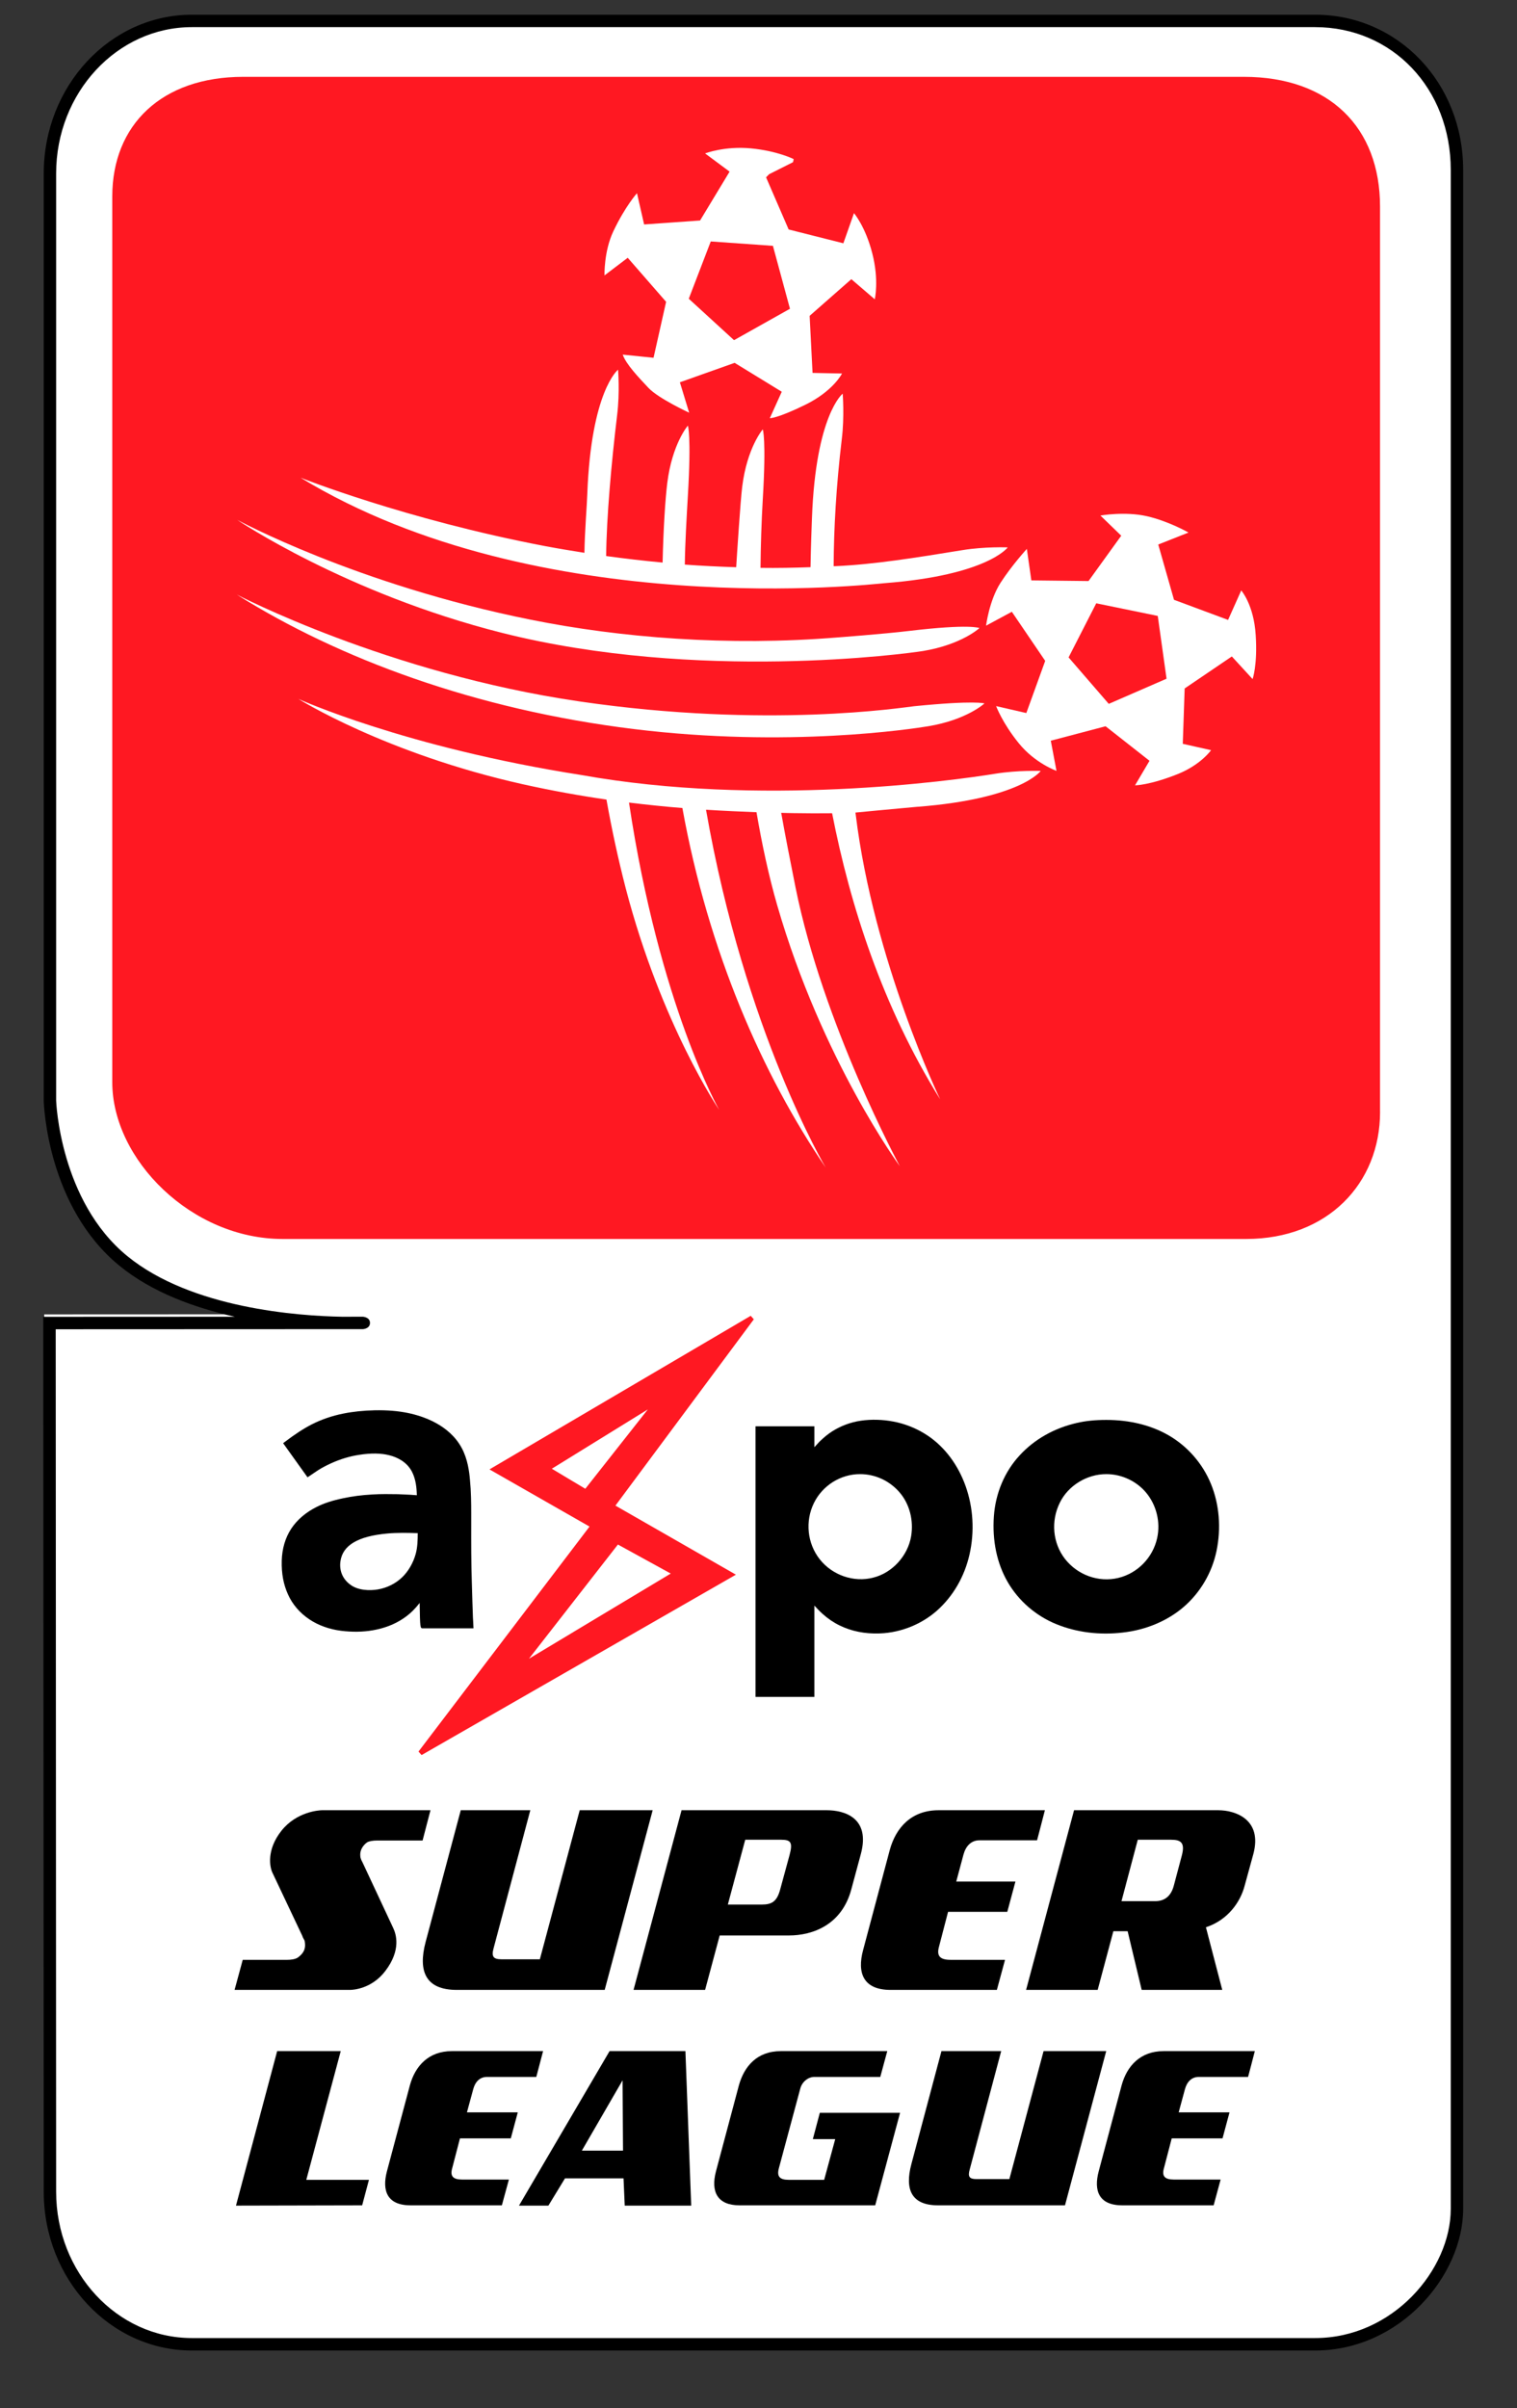 <?xml version="1.0" encoding="UTF-8" standalone="no"?>
<svg
   xmlns:dc="http://purl.org/dc/elements/1.1/"
   xmlns:cc="http://creativecommons.org/ns#"
   xmlns:rdf="http://www.w3.org/1999/02/22-rdf-syntax-ns#"
   xmlns:svg="http://www.w3.org/2000/svg"
   xmlns="http://www.w3.org/2000/svg"
   xmlns:sodipodi="http://sodipodi.sourceforge.net/DTD/sodipodi-0.dtd"
   xmlns:inkscape="http://www.inkscape.org/namespaces/inkscape"
   width="138.996"
   height="220.57"
   id="svg2"
   sodipodi:version="0.32"
   inkscape:version="0.46"
   sodipodi:docname="Axpo Super League.svg"
   inkscape:output_extension="org.inkscape.output.svg.inkscape"
   version="1.0">
  <rect width="100%" height="100%" fill="#333333" stroke="none"/>
  <sodipodi:namedview
     inkscape:window-height="968"
     inkscape:window-width="1280"
     inkscape:pageshadow="2"
     inkscape:pageopacity="0.0"
     guidetolerance="10.0"
     gridtolerance="10.0"
     objecttolerance="10.0"
     borderopacity="1.0"
     bordercolor="#666666"
     pagecolor="#ffffff"
     id="base"
     showgrid="false"
     inkscape:zoom="5.33"
     inkscape:cx="101.3015"
     inkscape:cy="45.424122"
     inkscape:window-x="-4"
     inkscape:window-y="-4"
     inkscape:current-layer="g12" />
  <defs
     id="defs4">
    <inkscape:perspective
       sodipodi:type="inkscape:persp3d"
       inkscape:vp_x="0 : 114.287 : 1"
       inkscape:vp_y="0 : 1000 : 0"
       inkscape:vp_z="138.996 : 114.287 : 1"
       inkscape:persp3d-origin="69.498001 : 76.191335 : 1"
       id="perspective69" />
    <marker
       id="ArrowEnd"
       viewBox="0 0 10 10"
       refX="0"
       refY="5"
       markerUnits="strokeWidth"
       markerWidth="4"
       markerHeight="3"
       orient="auto">
      <path
         d="M 0,0 L 10,5 L 0,10 L 0,0 z"
         id="path7" />
    </marker>
    <marker
       id="ArrowStart"
       viewBox="0 0 10 10"
       refX="10"
       refY="5"
       markerUnits="strokeWidth"
       markerWidth="4"
       markerHeight="3"
       orient="auto">
      <path
         d="M 10,0 L 0,5 L 10,10 L 10,0 z"
         id="path10" />
    </marker>
  </defs>
  <g
     id="g12">
    <g
       id="g2409"
       transform="matrix(0.931,0,0,0.932,-76.303,-32.497)"
       style="fill:#ffffff">
      <path
         id="path2411"
         d="M 210.809,36.622 L 100.856,36.622 C 92.86,36.622 86.356,43.591 86.356,52.157 L 86.356,142.915 C 86.368,143.337 86.731,153.29 93.763,159.04 C 96.962,161.657 101.114,163.149 105.063,164.036 C 96.294,164.04 86.309,164.044 86.309,164.044 L 86.356,249.661 C 86.356,258.223 92.86,265.196 100.856,265.196 L 210.809,265.196 C 219.106,265.196 225.305,257.876 225.305,251.333 L 225.305,51.817 C 225.305,43.298 218.938,36.622 210.809,36.622 z"
         style="fill:#ffffff;fill-opacity:1;fill-rule:evenodd;stroke:none"
         sodipodi:nodetypes="ccccscccccccc" />
    </g>
    <g
       id="g2610"
       transform="matrix(0.936,0,0,0.936,3.209,6.1856851e-2)">
      <path
         id="path16"
         d="M 125.306,1.374 L 15.353,1.374 C 7.357,1.374 0.853,8.343 0.853,16.909 L 0.853,107.667 C 0.864,108.089 1.228,118.042 8.259,123.792 C 11.458,126.409 15.61,127.901 19.56,128.788 C 10.79,128.792 0.806,128.796 0.806,128.796 L 0.853,214.413 C 0.853,222.975 7.357,229.948 15.353,229.948 L 125.306,229.948 C 133.603,229.948 139.802,222.628 139.802,216.085 L 139.802,16.569 C 139.802,8.05 133.435,1.374 125.306,1.374 z M 138.587,216.085 C 138.587,222.053 132.908,228.729 125.306,228.729 L 15.353,228.729 C 8.028,228.729 2.067,222.307 2.067,214.413 L 2.025,130.011 L 32.114,129.999 C 32.114,129.999 32.79,129.956 32.79,129.393 C 32.79,128.815 32.087,128.784 32.087,128.784 C 32.087,128.784 30.321,128.788 30.075,128.788 C 25.782,128.71 15.31,127.983 9.032,122.85 C 2.442,117.464 2.071,107.757 2.067,107.636 C 2.067,107.608 2.067,16.909 2.067,16.909 C 2.067,9.014 8.028,2.589 15.353,2.589 L 125.306,2.589 C 132.876,2.589 138.587,8.6 138.587,16.569 L 138.587,216.085"
         style="fill:#000000;fill-rule:evenodd;stroke:none" />
      <path
         id="path18"
         d="M 131.668,108.734 C 131.668,115.746 126.527,121.176 118.562,121.176 L 24.23,121.176 C 15.336,121.176 7.562,113.414 7.562,105.836 L 7.562,19.164 C 7.562,12.148 12.41,7.453 20.379,7.453 L 118.332,7.453 C 126.715,7.453 131.664,12.414 131.664,20.152 L 131.664,108.734"
         style="fill:#ff1822;fill-rule:evenodd;stroke:none" />
      <path
         id="path20"
         d="M 67.992,16.73 L 65.102,21.512 L 59.625,21.898 L 58.926,18.84 C 58.926,18.84 57.777,20.113 56.609,22.574 C 55.676,24.547 55.746,26.886 55.746,26.886 L 58.02,25.16 L 61.777,29.469 L 60.547,34.945 L 57.531,34.636 C 57.844,35.562 59.074,36.855 60.055,37.898 C 61.043,38.941 64.035,40.32 64.035,40.32 L 63.125,37.344 L 68.484,35.441 L 73.098,38.269 L 71.93,40.855 C 71.93,40.855 72.602,40.91 75.375,39.558 C 78.144,38.207 79,36.484 79,36.484 L 76.113,36.426 L 75.828,30.84 L 79.91,27.254 L 82.203,29.222 C 82.203,29.222 82.641,27.375 81.961,24.73 C 81.285,22.086 80.168,20.793 80.168,20.793 L 79.129,23.742 L 73.773,22.39 L 71.562,17.285 L 71.863,16.98 L 74.203,15.804 L 74.266,15.504 C 74.266,15.504 72.672,14.699 70.078,14.453 C 67.496,14.207 65.594,14.949 65.594,14.949 L 67.992,16.73"
         style="fill:#ffffff;fill-rule:evenodd;stroke:none" />
      <path
         id="path22"
         d="M 106.328,52.359 L 103.129,56.793 L 97.531,56.73 L 97.09,53.648 C 97.09,53.648 95.621,55.25 94.512,56.969 C 93.406,58.691 93.098,61.16 93.098,61.16 L 95.621,59.801 L 98.887,64.605 L 97.039,69.711 L 94.082,69.031 C 94.082,69.031 94.699,70.695 96.301,72.664 C 97.894,74.633 99.992,75.367 99.992,75.367 L 99.434,72.418 L 104.797,71.004 L 109.098,74.383 L 107.68,76.785 C 107.68,76.785 109.098,76.785 111.867,75.679 C 114.125,74.773 115.125,73.344 115.125,73.344 L 112.355,72.722 L 112.539,67.304 L 117.156,64.172 L 119.188,66.386 C 119.188,66.386 119.684,65.031 119.492,62.074 C 119.312,59.121 118.078,57.711 118.078,57.711 L 116.789,60.597 L 111.496,58.629 L 109.953,53.219 L 112.914,52.047 C 112.914,52.047 111,50.945 108.848,50.449 C 106.688,49.957 104.293,50.383 104.293,50.383 L 106.328,52.355"
         style="fill:#ffffff;fill-rule:evenodd;stroke:none" />
      <path
         id="path24"
         d="M 90.781,53.769 C 86.18,54.519 82.121,55.168 78.394,55.336 C 78.324,55.336 78.246,55.336 78.176,55.34 C 78.195,51.64 78.426,47.488 78.977,42.886 C 79.246,40.676 79.062,38.457 79.062,38.457 C 79.062,38.457 76.43,40.519 76.055,50.621 C 76.019,51.578 75.949,53.383 75.914,55.437 C 74.289,55.496 72.652,55.527 71.019,55.504 C 71.039,53.398 71.109,51.027 71.238,48.84 C 71.598,42.836 71.238,41.953 71.238,41.953 C 71.238,41.953 69.703,43.726 69.227,47.558 C 69.051,48.953 68.703,54.386 68.637,55.441 C 66.949,55.386 65.273,55.308 63.609,55.183 C 63.637,53.086 63.781,50.633 63.906,48.476 C 64.262,42.476 63.906,41.586 63.906,41.586 C 63.906,41.586 62.367,43.363 61.891,47.199 C 61.703,48.715 61.512,51.582 61.434,54.984 C 59.559,54.812 57.719,54.594 55.91,54.347 C 55.938,50.617 56.43,45.136 56.984,40.547 C 57.258,38.336 57.074,36.109 57.074,36.109 C 57.074,36.109 54.441,38.172 54.062,48.281 C 54.035,49.238 53.812,51.953 53.781,54.031 C 52.473,53.824 51.172,53.609 49.91,53.371 C 36.223,50.758 25.992,46.679 25.992,46.679 C 49.363,60.894 82.211,57.074 83.176,57 C 93.258,56.219 95.219,53.5 95.219,53.5 C 95.219,53.5 92.981,53.41 90.781,53.769"
         style="fill:#ffffff;fill-rule:evenodd;stroke:none" />
      <path
         id="path26"
         d="M 86.93,63.64 C 90.738,63.004 92.449,61.394 92.449,61.394 C 92.449,61.394 91.539,60.961 85.562,61.676 C 82.922,61.988 78.504,62.316 78.504,62.316 C 67.852,63.183 57.324,62.351 48.492,60.57 C 31.414,57.133 19.785,50.801 19.785,50.801 C 19.785,50.801 30.402,58.008 45.742,61.871 C 64.859,66.683 85.383,63.89 86.926,63.64"
         style="fill:#ffffff;fill-rule:evenodd;stroke:none" />
      <path
         id="path28"
         d="M 87.426,71.004 C 91.231,70.371 92.941,68.769 92.941,68.769 C 92.941,68.769 92.039,68.445 86.059,69.043 C 85.004,69.152 71.699,71.269 53.297,68.574 C 34.477,65.824 19.742,58.113 19.742,58.113 C 29.711,64.386 43.137,69.379 58.617,71.277 C 73.699,73.129 85.879,71.258 87.426,71.004"
         style="fill:#ffffff;fill-rule:evenodd;stroke:none" />
      <path
         id="path30"
         d="M 86.414,78.883 C 96.5,78.094 98.449,75.375 98.449,75.375 C 98.449,75.375 96.219,75.293 94.027,75.644 C 89.617,76.363 70.941,78.906 53.516,75.781 C 36.172,73.07 25.773,68.324 25.773,68.324 C 25.773,68.324 34.277,73.676 47.793,76.687 C 50.629,77.316 53.34,77.801 55.938,78.176 C 56.43,80.933 57.039,83.824 57.82,86.844 C 61.316,100.234 66.973,108.543 66.973,108.543 C 66.973,108.543 61.121,98.316 58.145,78.472 C 59.953,78.691 61.688,78.871 63.371,79.004 C 65.91,93.07 71.231,105.144 77.402,114.195 C 77.402,114.195 69.484,100.922 65.684,79.172 C 67.414,79.285 69.062,79.351 70.625,79.414 C 71.16,82.547 71.82,85.636 72.652,88.519 C 77.047,103.715 84.656,114.054 84.656,114.054 C 84.656,114.054 77.133,100.176 74.438,86.73 C 73.922,84.144 73.449,81.762 73.043,79.476 C 73.441,79.492 73.84,79.496 74.234,79.504 C 75.562,79.527 76.82,79.527 78.027,79.515 C 79.789,88.531 82.961,98.445 88.606,107.515 C 88.606,107.515 82.082,93.965 80.336,79.629 C 80.328,79.566 80.316,79.515 80.312,79.449 C 80.312,79.449 85.453,78.957 86.414,78.879"
         style="fill:#ffffff;fill-rule:evenodd;stroke:none" />
      <path
         id="path32"
         d="M 63.996,29.168 L 68.426,33.222 L 73.902,30.148 L 72.234,23.992 L 66.148,23.562 L 63.996,29.168"
         style="fill:#ff1822;fill-rule:evenodd;stroke:none" />
      <path
         id="path34"
         d="M 101.176,64.265 L 105.109,68.812 L 110.766,66.351 L 109.906,60.207 L 103.883,58.972 L 101.176,64.265"
         style="fill:#ff1822;fill-rule:evenodd;stroke:none" />
      <path
         id="path36"
         d="M 19.672,215.769 L 23.703,200.652 L 29.926,200.652 L 26.555,213.246 L 32.688,213.246 L 32.023,215.742 L 19.672,215.769"
         style="fill:#000000;fill-rule:evenodd;stroke:none" />
      <path
         id="path38"
         d="M 36.766,215.742 C 34.48,215.742 33.938,214.328 34.453,212.394 L 36.695,204 C 37.215,202.094 38.535,200.652 40.797,200.652 L 49.734,200.652 C 49.566,201.312 49.07,203.176 49.07,203.176 L 44.238,203.176 C 43.531,203.176 43.082,203.672 42.895,204.379 L 42.281,206.64 L 47.258,206.64 L 46.574,209.187 L 41.598,209.187 L 40.844,212.086 C 40.609,212.887 40.914,213.219 41.812,213.219 L 46.387,213.219 L 45.699,215.742 L 36.766,215.742"
         style="fill:#000000;fill-rule:evenodd;stroke:none" />
      <path
         id="path40"
         d="M 57.727,215.769 L 57.609,213.101 L 51.879,213.101 L 50.254,215.769 L 47.375,215.769 L 56.242,200.652 C 63.148,200.652 63.668,200.652 63.668,200.652 L 64.234,215.769 L 57.727,215.769 z M 57.516,203.508 L 53.531,210.387 L 57.559,210.387 L 57.516,203.508"
         style="fill:#000000;fill-rule:evenodd;stroke:none" />
      <path
         id="path42"
         d="M 68.973,215.742 C 66.824,215.742 66.117,214.445 66.664,212.394 L 68.902,204 C 69.422,202.14 70.672,200.652 73.008,200.652 L 83.426,200.652 L 82.742,203.176 L 76.281,203.176 C 75.672,203.176 75.078,203.672 74.914,204.308 L 72.816,212.109 C 72.602,212.914 72.887,213.246 73.785,213.246 L 77.25,213.246 L 78.332,209.262 L 76.141,209.262 L 76.824,206.687 L 84.68,206.687 L 82.246,215.742 L 68.973,215.742"
         style="fill:#000000;fill-rule:evenodd;stroke:none" />
      <path
         id="path44"
         d="M 88.402,215.742 C 85.785,215.742 85.125,214.187 85.785,211.711 L 88.731,200.652 L 94.578,200.652 L 91.492,212.25 C 91.301,212.937 91.465,213.172 92.148,213.172 L 95.379,213.172 L 98.727,200.652 L 104.859,200.652 L 100.824,215.742 L 88.402,215.742"
         style="fill:#000000;fill-rule:evenodd;stroke:none" />
      <path
         id="path46"
         d="M 106.438,215.742 C 104.148,215.742 103.609,214.328 104.129,212.394 L 106.367,204 C 106.887,202.094 108.207,200.652 110.469,200.652 L 119.406,200.652 C 119.242,201.312 118.746,203.176 118.746,203.176 L 113.914,203.176 C 113.207,203.176 112.758,203.672 112.566,204.379 L 111.953,206.64 L 116.93,206.64 L 116.246,209.187 L 111.273,209.187 L 110.516,212.086 C 110.281,212.887 110.586,213.219 111.484,213.219 L 116.059,213.219 L 115.375,215.742 L 106.438,215.742"
         style="fill:#000000;fill-rule:evenodd;stroke:none" />
      <path
         id="path48"
         d="M 37.938,180.043 L 33.434,180.043 C 33.102,180.043 32.719,180.101 32.527,180.211 C 32.359,180.32 31.758,180.789 31.844,181.586 C 31.844,181.691 31.895,181.887 32.062,182.187 L 35.055,188.586 C 35.332,189.164 35.879,190.73 34.285,192.816 C 32.941,194.578 31.102,194.66 30.824,194.66 L 19.535,194.66 L 20.332,191.719 L 24.699,191.719 C 25.027,191.719 25.469,191.664 25.715,191.5 C 26.484,190.949 26.484,190.398 26.402,189.906 C 26.375,189.742 26.238,189.633 26.156,189.355 L 23.246,183.203 C 22.973,182.656 22.641,180.953 24.121,179.086 C 25.605,177.215 27.805,177.078 28.105,177.078 L 38.711,177.078 L 37.938,180.043"
         style="fill:#000000;fill-rule:evenodd;stroke:none" />
      <path
         id="path50"
         d="M 41.285,194.66 C 38.238,194.66 37.473,192.844 38.238,189.961 L 41.676,177.078 L 48.484,177.078 L 44.887,190.594 C 44.668,191.39 44.859,191.664 45.656,191.664 L 49.418,191.664 L 53.32,177.078 L 60.461,177.078 L 55.766,194.66 L 41.285,194.66"
         style="fill:#000000;fill-rule:evenodd;stroke:none" />
      <path
         id="path52"
         d="M 73.805,189.332 L 67.023,189.332 L 65.594,194.66 L 58.59,194.66 L 63.289,177.078 L 77.516,177.078 C 79.191,177.078 81.801,177.793 80.84,181.363 L 79.906,184.824 C 78.973,188.312 76.113,189.332 73.805,189.332 z M 73.859,181.472 C 74.191,180.238 74,179.965 73.039,179.965 L 69.523,179.965 L 67.82,186.308 L 71.144,186.308 C 72.106,186.308 72.629,186.035 72.953,184.797 L 73.859,181.472"
         style="fill:#000000;fill-rule:evenodd;stroke:none" />
      <path
         id="path54"
         d="M 83.75,194.66 C 81.086,194.66 80.453,193.012 81.062,190.758 L 83.668,180.98 C 84.273,178.754 85.809,177.078 88.445,177.078 L 98.856,177.078 C 98.664,177.847 98.09,180.019 98.09,180.019 L 92.457,180.019 C 91.633,180.019 91.109,180.597 90.887,181.418 L 90.18,184.055 L 95.973,184.055 L 95.176,187.019 L 89.379,187.019 L 88.5,190.398 C 88.227,191.336 88.582,191.719 89.629,191.719 L 94.953,191.719 L 94.156,194.66 L 83.746,194.66"
         style="fill:#000000;fill-rule:evenodd;stroke:none" />
      <path
         id="path56"
         d="M 108.332,194.66 L 106.957,188.918 L 105.559,188.918 L 104.023,194.66 L 97.016,194.66 L 101.711,177.078 L 115.828,177.078 C 117.504,177.078 120.168,177.984 119.262,181.363 L 118.41,184.469 C 118,186.035 116.793,187.816 114.621,188.531 L 116.219,194.66 L 108.332,194.66 z M 112.262,181.504 C 112.59,180.265 112.176,179.965 111.219,179.965 L 107.949,179.965 L 106.355,185.976 C 108.719,185.976 108.113,185.976 109.648,185.976 C 110.586,185.976 111.219,185.48 111.488,184.414 L 112.262,181.504"
         style="fill:#000000;fill-rule:evenodd;stroke:none" />
      <path
         id="path58"
         d="M 42.867,158.234 L 42.852,157.765 L 42.816,156.734 L 42.758,154.781 C 42.695,152.871 42.695,150.93 42.699,149.051 L 42.699,148.023 C 42.699,147.039 42.688,145.875 42.574,144.726 C 42.504,143.91 42.344,142.695 41.773,141.637 C 40.539,139.336 37.938,138.5 36.496,138.203 C 35.52,138.004 34.461,137.918 33.258,137.941 C 32.152,137.965 31.109,138.074 30.164,138.265 C 29.055,138.488 28.027,138.844 27.105,139.312 C 26.309,139.719 25.473,140.262 24.473,141.019 L 24.289,141.164 L 26.676,144.5 L 26.879,144.363 L 27.727,143.793 C 28.086,143.566 28.5,143.347 28.996,143.121 C 29.895,142.715 30.812,142.437 31.723,142.301 C 32.902,142.117 33.875,142.133 34.695,142.344 C 35.414,142.527 36.379,142.957 36.895,143.945 C 37.281,144.691 37.359,145.539 37.375,146.254 C 37.234,146.242 37.094,146.234 37.094,146.234 L 36.738,146.207 L 35.512,146.152 C 34.738,146.14 33.867,146.125 33.012,146.18 C 32.016,146.234 31.07,146.355 30.207,146.539 C 29.129,146.762 28.293,147.031 27.582,147.39 C 26.523,147.914 25.656,148.652 25.078,149.531 C 24.5,150.41 24.184,151.488 24.152,152.652 C 24.121,153.922 24.316,154.972 24.762,155.957 C 25.199,156.937 25.93,157.785 26.867,158.406 C 27.738,158.988 28.809,159.371 29.965,159.519 C 31.047,159.652 32.086,159.64 33.051,159.472 C 34.188,159.277 35.195,158.89 36.043,158.32 C 36.496,158.019 36.91,157.66 37.262,157.258 C 37.395,157.109 37.527,156.953 37.652,156.793 C 37.691,159.269 37.703,159.277 37.961,159.277 L 42.922,159.277 L 42.887,158.558 L 42.867,158.234 z M 37.465,149.965 C 37.461,150.648 37.445,151.347 37.262,152.004 C 37.027,152.863 36.551,153.687 35.957,154.265 C 35.324,154.883 34.477,155.312 33.574,155.469 C 32.75,155.613 31.605,155.566 30.875,155.012 C 30.121,154.472 29.766,153.637 29.898,152.715 C 30.117,151.148 31.617,150.262 34.477,150 C 35.48,149.91 36.484,149.933 37.465,149.965"
         style="fill:#000000;fill-rule:evenodd;stroke:none" />
      <path
         id="path60"
         d="M 87.047,140.203 C 86.121,139.644 85.082,139.242 84.039,139.047 C 82.969,138.84 81.863,138.812 80.84,138.961 C 79.84,139.105 78.863,139.472 78.019,140.012 C 77.617,140.269 77.219,140.597 76.797,141.004 C 76.797,141.004 76.461,141.367 76.293,141.551 C 76.293,140.84 76.293,139.508 76.293,139.508 L 70.531,139.508 L 70.531,165.988 L 76.293,165.988 C 76.293,165.988 76.293,157.969 76.293,157.055 C 76.547,157.332 76.812,157.609 77.102,157.871 C 77.617,158.332 78.176,158.711 78.762,158.996 C 79.914,159.562 81.231,159.828 82.664,159.777 C 84.844,159.707 86.992,158.805 88.562,157.297 C 90.102,155.812 91.141,153.859 91.562,151.648 C 92.441,147.047 90.586,142.34 87.047,140.203 z M 85.762,150.269 C 85.438,152.191 83.906,153.859 82.051,154.316 C 80.152,154.812 78.047,154.086 76.812,152.515 C 75.59,150.961 75.371,148.797 76.25,147.008 C 77.094,145.293 78.863,144.187 80.762,144.187 C 82.25,144.187 83.656,144.84 84.629,145.972 C 85.606,147.101 86.023,148.711 85.762,150.269"
         style="fill:#000000;fill-rule:evenodd;stroke:none" />
      <path
         id="path62"
         d="M 115.109,145.137 C 114.289,143.137 112.801,141.437 110.918,140.363 C 109.223,139.394 107.133,138.883 104.871,138.883 C 103.785,138.883 102.867,138.976 101.992,139.176 C 99.766,139.683 97.828,140.781 96.383,142.355 C 94.922,143.93 94.027,146.039 93.863,148.301 C 93.691,150.695 94.16,152.933 95.223,154.762 C 96.293,156.601 97.984,158.062 99.988,158.875 C 101.957,159.676 104.199,159.957 106.469,159.691 C 108.715,159.445 110.82,158.566 112.402,157.219 C 114.047,155.816 115.203,153.867 115.652,151.73 C 116.125,149.484 115.934,147.14 115.109,145.137 z M 109.848,150.437 C 109.43,152.351 107.941,153.883 106.051,154.344 C 104.117,154.808 102.062,154.074 100.816,152.476 C 99.621,150.933 99.426,148.777 100.32,146.98 C 101.137,145.308 102.965,144.187 104.871,144.187 C 106.371,144.187 107.832,144.871 108.781,146.019 C 109.785,147.238 110.184,148.89 109.848,150.437"
         style="fill:#000000;fill-rule:evenodd;stroke:none" />
      <path
         id="path64"
         d="M 70.363,129.039 L 70.059,128.695 L 44.836,143.519 L 44.488,143.726 C 44.488,143.726 53.84,149.066 54.281,149.32 C 53.965,149.734 37.539,171.336 37.539,171.336 L 37.84,171.68 L 68.609,154.027 C 68.609,154.027 57.258,147.519 56.816,147.269 C 57.125,146.855 70.363,129.039 70.363,129.039 z M 59.988,137.855 C 58.734,139.445 54.082,145.347 53.867,145.621 C 53.574,145.445 51.109,143.972 50.59,143.66 C 51.141,143.32 58.242,138.937 59.988,137.855 z M 48.352,162.25 C 49.637,160.597 56.84,151.359 57.059,151.078 C 57.367,151.246 61.621,153.586 62.23,153.918 C 61.609,154.289 50.164,161.164 48.352,162.25"
         style="fill:#ff1822;fill-rule:evenodd;stroke:none" />
    </g>
  </g>
</svg>

